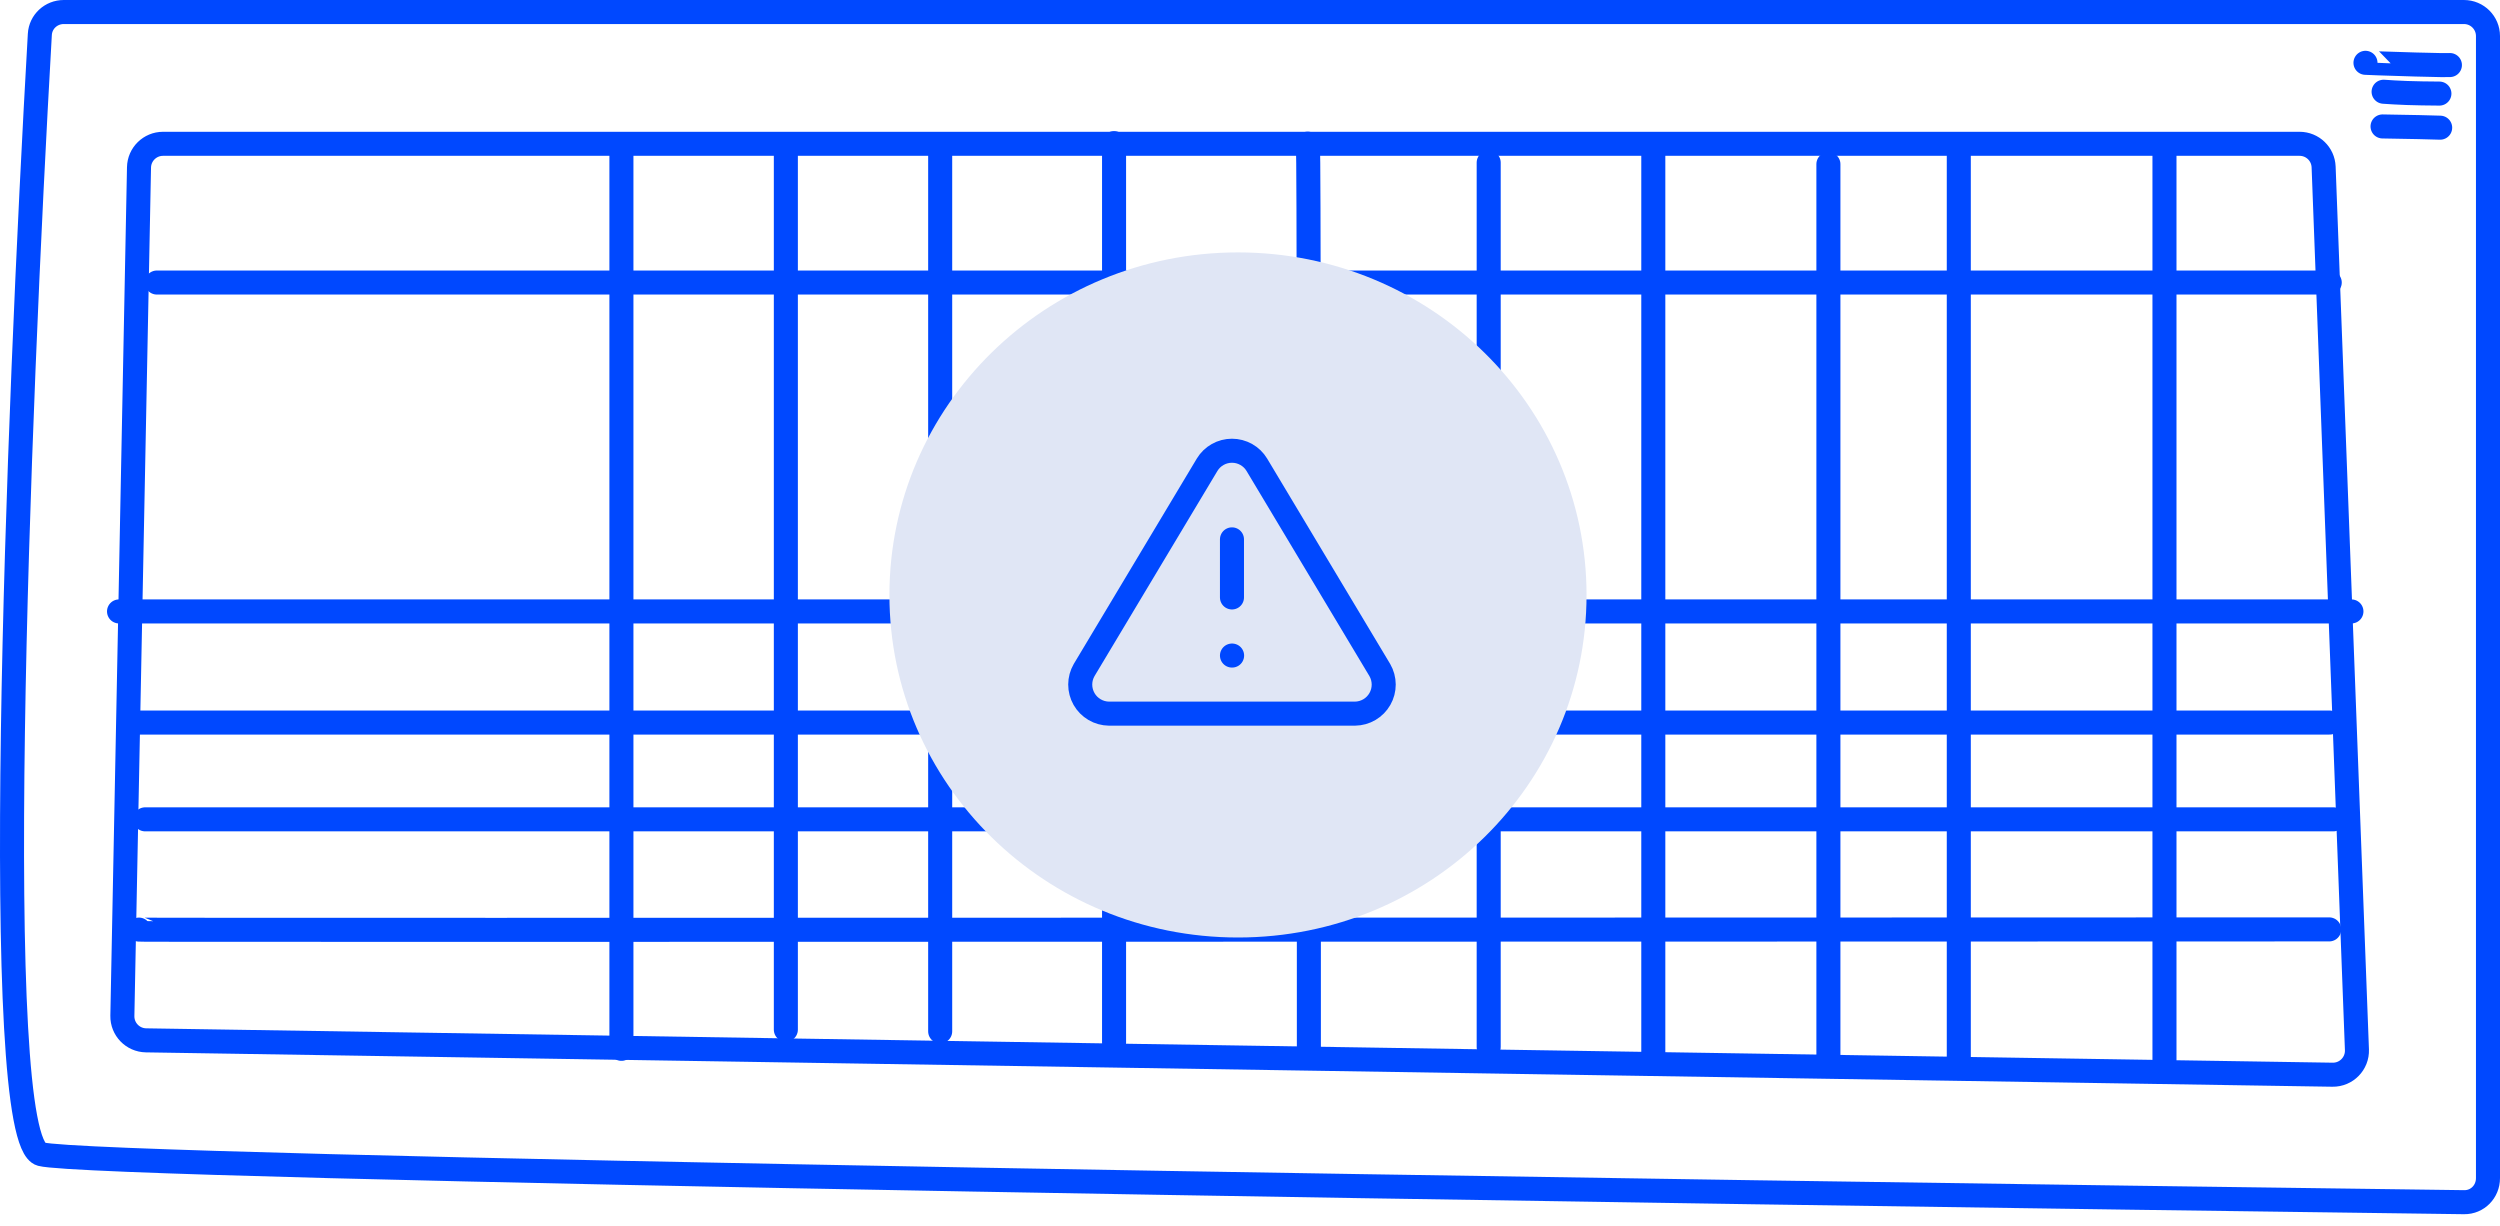 <svg width="208" height="102" viewBox="0 0 208 102" fill="none" xmlns="http://www.w3.org/2000/svg">
<path d="M5.308 1H205C206.105 1 207 1.895 207 3V98.022C207 99.137 206.13 100.037 205.015 100.022C138.339 99.158 7.764 97.191 3.422 96.028C-0.879 94.875 1.497 34.611 3.314 2.863C3.374 1.805 4.249 1 5.308 1Z" stroke="#0048FF" stroke-width="2" stroke-linecap="round"/>
<path d="M196.808 5.226C196.808 5.236 198.336 5.288 200.977 5.367C202.091 5.398 202.743 5.413 203.136 5.417C203.529 5.421 203.644 5.415 203.833 5.412" stroke="#0048FF" stroke-width="2" stroke-linecap="round"/>
<path d="M198.315 7.633C198.895 7.672 199.475 7.71 200.243 7.737C201.012 7.765 201.951 7.779 202.959 7.786" stroke="#0048FF" stroke-width="2" stroke-linecap="round"/>
<path d="M198.228 10.52C198.23 10.52 198.233 10.52 198.78 10.53C199.328 10.539 200.421 10.558 201.232 10.575C202.043 10.592 202.539 10.607 203.022 10.623" stroke="#0048FF" stroke-width="2" stroke-linecap="round"/>
<path d="M196.097 87.341L193.325 13.89C193.285 12.815 192.402 11.965 191.327 11.965H13.565C12.475 11.965 11.586 12.837 11.565 13.926L10.181 84.518C10.159 85.625 11.042 86.539 12.149 86.557L194.067 89.416C195.213 89.434 196.14 88.486 196.097 87.341Z" stroke="#0048FF" stroke-width="2" stroke-linecap="round"/>
<path d="M51.702 12.1V87.263" stroke="#0048FF" stroke-width="2" stroke-linecap="round"/>
<path d="M65.383 12.061V85.669" stroke="#0048FF" stroke-width="2" stroke-linecap="round"/>
<path d="M78.223 12.724V85.809" stroke="#0048FF" stroke-width="2" stroke-linecap="round"/>
<path d="M92.69 11.907V86.75" stroke="#0048FF" stroke-width="2" stroke-linecap="round"/>
<path d="M108.799 11.952C108.832 12 108.864 12.049 108.881 24.555C108.898 37.062 108.898 62.025 108.898 87.706" stroke="#0048FF" stroke-width="2" stroke-linecap="round"/>
<path d="M123.859 13.527V87.111" stroke="#0048FF" stroke-width="2" stroke-linecap="round"/>
<path d="M137.555 12.137V88.464" stroke="#0048FF" stroke-width="2" stroke-linecap="round"/>
<path d="M152.123 13.658V88.22" stroke="#0048FF" stroke-width="2" stroke-linecap="round"/>
<path d="M162.972 12.081V88.305" stroke="#0048FF" stroke-width="2" stroke-linecap="round"/>
<path d="M180.084 12.099V88.165" stroke="#0048FF" stroke-width="2" stroke-linecap="round"/>
<path d="M13.049 23.507L193.835 23.507" stroke="#0048FF" stroke-width="2" stroke-linecap="round"/>
<path d="M9.903 50.871H195.639" stroke="#0048FF" stroke-width="2" stroke-linecap="round"/>
<path d="M11.256 60.117L193.831 60.117" stroke="#0048FF" stroke-width="2" stroke-linecap="round"/>
<path d="M12.078 68.169L194.136 68.169" stroke="#0048FF" stroke-width="2" stroke-linecap="round"/>
<path d="M11.562 77.342C11.574 77.354 11.586 77.366 41.288 77.364C70.99 77.361 130.382 77.344 161.443 77.335C192.505 77.326 193.435 77.326 193.792 77.326" stroke="#0048FF" stroke-width="2" stroke-linecap="round"/>
<ellipse cx="103" cy="49.5" rx="29" ry="28.5" fill="#E0E6F5"/>
<path d="M100.434 38.664L90.199 55.75C89.988 56.115 89.876 56.53 89.875 56.952C89.874 57.374 89.984 57.788 90.192 58.155C90.401 58.522 90.703 58.827 91.066 59.041C91.43 59.255 91.844 59.37 92.265 59.375H112.735C113.157 59.37 113.57 59.255 113.934 59.041C114.297 58.827 114.599 58.522 114.808 58.155C115.017 57.788 115.126 57.374 115.125 56.952C115.123 56.53 115.012 56.115 114.801 55.75L104.566 38.664C104.351 38.309 104.048 38.015 103.686 37.812C103.324 37.608 102.915 37.501 102.5 37.501C102.085 37.501 101.676 37.608 101.314 37.812C100.952 38.015 100.649 38.309 100.434 38.664Z" stroke="#0048FF" stroke-width="2" stroke-linecap="round" stroke-linejoin="round"/>
<path d="M102.5 44.875V49.708" stroke="#0048FF" stroke-width="2" stroke-linecap="round" stroke-linejoin="round"/>
<path d="M102.5 54.542H102.511" stroke="#0048FF" stroke-width="2" stroke-linecap="round" stroke-linejoin="round"/>
</svg>
